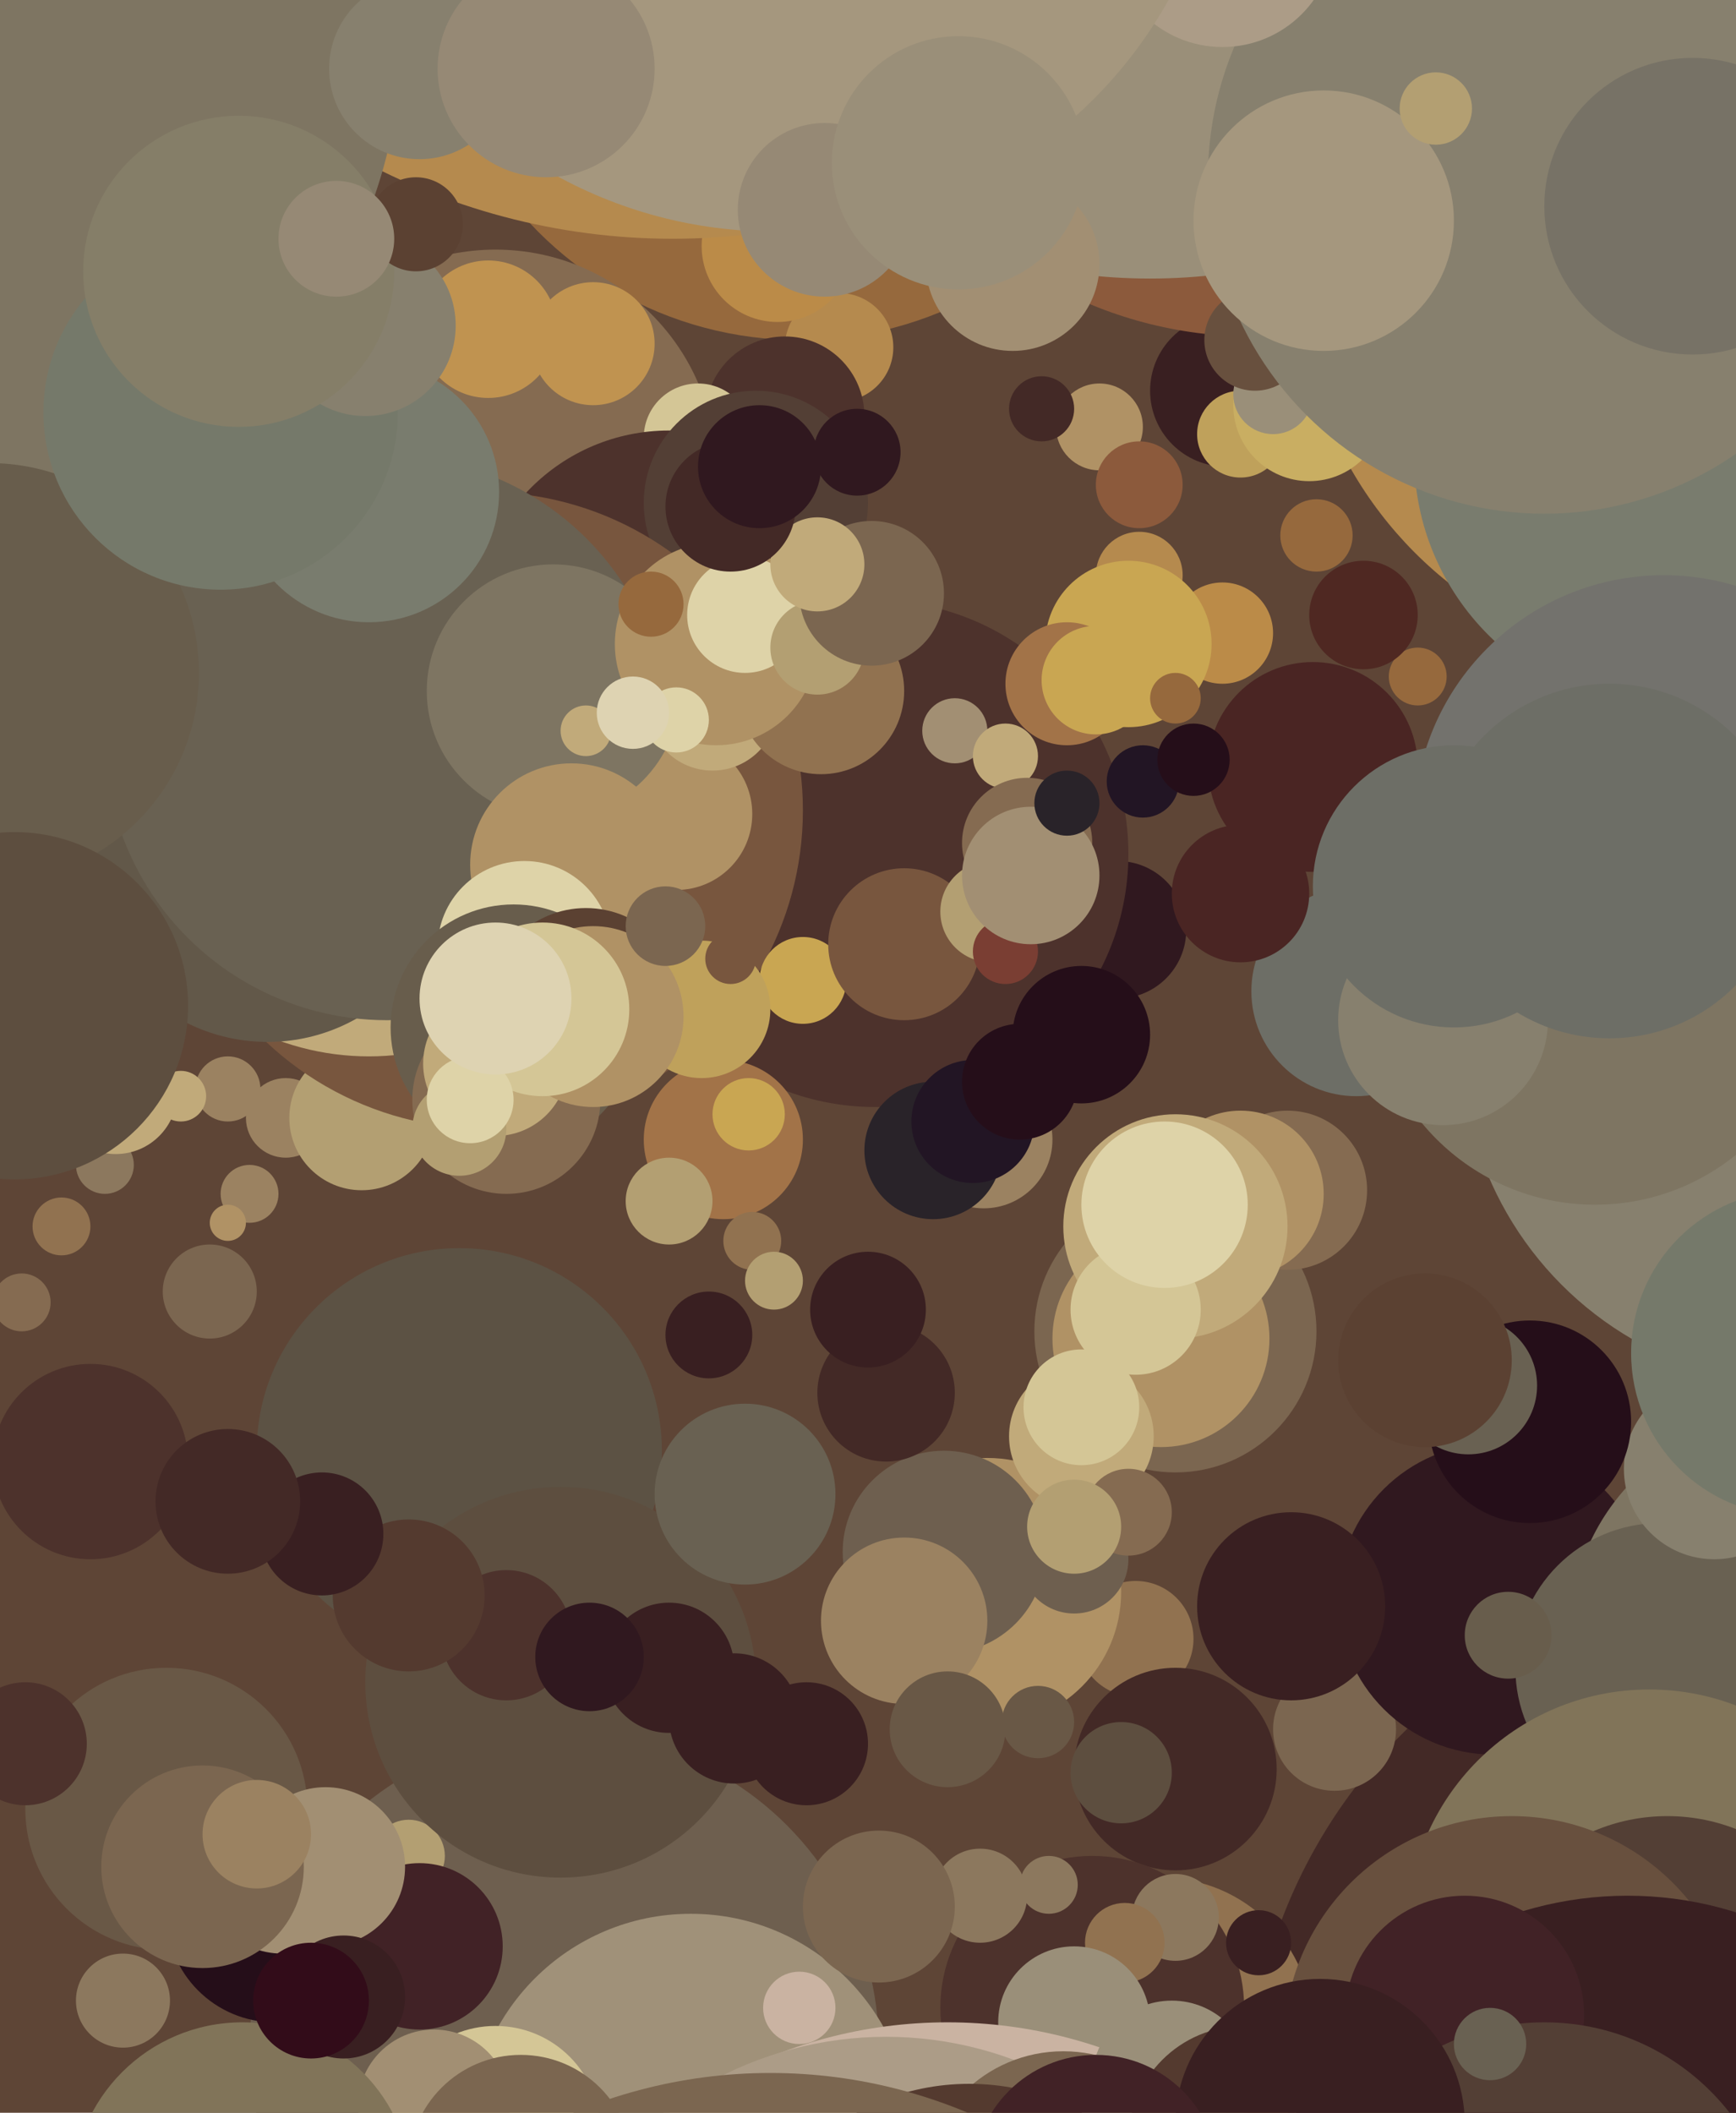 <svg xmlns="http://www.w3.org/2000/svg" width="480px" height="584px">
  <rect width="480" height="584" fill="rgb(94,69,54)"/>
  <circle cx="79" cy="309" r="11" fill="rgb(155,130,97)"/>
  <circle cx="156" cy="566" r="87" fill="rgb(110,95,79)"/>
  <circle cx="221" cy="-8" r="102" fill="rgb(150,105,61)"/>
  <circle cx="490" cy="582" r="145" fill="rgb(67,41,38)"/>
  <circle cx="363" cy="212" r="29" fill="rgb(74,37,35)"/>
  <circle cx="314" cy="453" r="16" fill="rgb(145,114,80)"/>
  <circle cx="232" cy="96" r="15" fill="rgb(181,138,78)"/>
  <circle cx="369" cy="478" r="17" fill="rgb(123,102,80)"/>
  <circle cx="191" cy="590" r="61" fill="rgb(160,145,121)"/>
  <circle cx="273" cy="440" r="37" fill="rgb(176,146,101)"/>
  <circle cx="127" cy="401" r="56" fill="rgb(92,82,68)"/>
  <circle cx="325" cy="489" r="28" fill="rgb(67,41,38)"/>
  <circle cx="100" cy="309" r="20" fill="rgb(179,159,114)"/>
  <circle cx="392" cy="187" r="8" fill="rgb(150,105,61)"/>
  <circle cx="46" cy="500" r="39" fill="rgb(105,88,70)"/>
  <circle cx="339" cy="108" r="21" fill="rgb(57,31,33)"/>
  <circle cx="321" cy="561" r="42" fill="rgb(145,114,80)"/>
  <circle cx="137" cy="130" r="61" fill="rgb(133,107,81)"/>
  <circle cx="325" cy="368" r="39" fill="rgb(123,102,80)"/>
  <circle cx="215" cy="68" r="21" fill="rgb(187,139,72)"/>
  <circle cx="302" cy="555" r="42" fill="rgb(77,50,44)"/>
  <circle cx="309" cy="257" r="19" fill="rgb(48,24,31)"/>
  <circle cx="242" cy="236" r="70" fill="rgb(77,50,44)"/>
  <circle cx="325" cy="530" r="12" fill="rgb(140,120,94)"/>
  <circle cx="63" cy="301" r="9" fill="rgb(155,130,97)"/>
  <circle cx="113" cy="513" r="10" fill="rgb(179,159,114)"/>
  <circle cx="217" cy="115" r="22" fill="rgb(77,50,44)"/>
  <circle cx="193" cy="121" r="15" fill="rgb(212,198,150)"/>
  <circle cx="185" cy="173" r="54" fill="rgb(77,50,44)"/>
  <circle cx="375" cy="274" r="29" fill="rgb(109,110,102)"/>
  <circle cx="338" cy="175" r="14" fill="rgb(187,139,72)"/>
  <circle cx="311" cy="537" r="11" fill="rgb(145,114,80)"/>
  <circle cx="209" cy="139" r="31" fill="rgb(83,63,53)"/>
  <circle cx="272" cy="315" r="19" fill="rgb(155,130,97)"/>
  <circle cx="25" cy="404" r="27" fill="rgb(77,50,44)"/>
  <circle cx="297" cy="559" r="21" fill="rgb(154,143,121)"/>
  <circle cx="135" cy="91" r="19" fill="rgb(192,147,80)"/>
  <circle cx="377" cy="170" r="15" fill="rgb(79,40,34)"/>
  <circle cx="262" cy="690" r="131" fill="rgb(202,179,162)"/>
  <circle cx="469" cy="75" r="110" fill="rgb(181,138,78)"/>
  <circle cx="134" cy="224" r="88" fill="rgb(120,86,62)"/>
  <circle cx="137" cy="589" r="29" fill="rgb(212,198,150)"/>
  <circle cx="461" cy="126" r="70" fill="rgb(121,124,110)"/>
  <circle cx="356" cy="329" r="22" fill="rgb(133,107,81)"/>
  <circle cx="120" cy="582" r="21" fill="rgb(162,143,115)"/>
  <circle cx="102" cy="219" r="73" fill="rgb(193,170,122)"/>
  <circle cx="74" cy="238" r="50" fill="rgb(98,88,73)"/>
  <circle cx="287" cy="476" r="10" fill="rgb(105,88,70)"/>
  <circle cx="245" cy="664" r="101" fill="rgb(172,156,135)"/>
  <circle cx="222" cy="271" r="12" fill="rgb(201,166,82)"/>
  <circle cx="107" cy="204" r="78" fill="rgb(105,97,82)"/>
  <circle cx="258" cy="318" r="19" fill="rgb(41,35,41)"/>
  <circle cx="187" cy="225" r="21" fill="rgb(176,146,101)"/>
  <circle cx="153" cy="191" r="35" fill="rgb(126,117,98)"/>
  <circle cx="348" cy="537" r="9" fill="rgb(57,31,33)"/>
  <circle cx="316" cy="216" r="10" fill="rgb(34,21,36)"/>
  <circle cx="346" cy="-23" r="116" fill="rgb(140,90,60)"/>
  <circle cx="221" cy="555" r="10" fill="rgb(202,179,162)"/>
  <circle cx="499" cy="288" r="95" fill="rgb(135,128,110)"/>
  <circle cx="200" cy="315" r="22" fill="rgb(162,115,72)"/>
  <circle cx="261" cy="429" r="28" fill="rgb(110,95,79)"/>
  <circle cx="76" cy="529" r="30" fill="rgb(37,14,25)"/>
  <circle cx="155" cy="465" r="54" fill="rgb(93,78,63)"/>
  <circle cx="158" cy="239" r="28" fill="rgb(176,146,101)"/>
  <circle cx="58" cy="357" r="13" fill="rgb(123,102,80)"/>
  <circle cx="271" cy="524" r="13" fill="rgb(140,120,94)"/>
  <circle cx="413" cy="442" r="43" fill="rgb(48,24,31)"/>
  <circle cx="145" cy="262" r="24" fill="rgb(222,211,168)"/>
  <circle cx="250" cy="448" r="23" fill="rgb(155,130,97)"/>
  <circle cx="460" cy="228" r="69" fill="rgb(115,114,109)"/>
  <circle cx="357" cy="444" r="26" fill="rgb(57,31,33)"/>
  <circle cx="290" cy="521" r="8" fill="rgb(140,120,94)"/>
  <circle cx="324" cy="575" r="22" fill="rgb(154,143,121)"/>
  <circle cx="140" cy="452" r="18" fill="rgb(77,50,44)"/>
  <circle cx="185" cy="461" r="18" fill="rgb(57,31,33)"/>
  <circle cx="245" cy="385" r="19" fill="rgb(67,41,38)"/>
  <circle cx="441" cy="271" r="62" fill="rgb(126,117,98)"/>
  <circle cx="250" cy="261" r="21" fill="rgb(120,86,62)"/>
  <circle cx="164" cy="95" r="17" fill="rgb(192,147,80)"/>
  <circle cx="495" cy="452" r="61" fill="rgb(126,117,98)"/>
  <circle cx="294" cy="606" r="39" fill="rgb(123,102,80)"/>
  <circle cx="197" cy="195" r="18" fill="rgb(193,170,122)"/>
  <circle cx="227" cy="191" r="23" fill="rgb(145,114,80)"/>
  <circle cx="186" cy="-116" r="182" fill="rgb(181,138,78)"/>
  <circle cx="315" cy="159" r="12" fill="rgb(181,138,78)"/>
  <circle cx="399" cy="282" r="29" fill="rgb(135,128,110)"/>
  <circle cx="142" cy="284" r="34" fill="rgb(104,93,76)"/>
  <circle cx="6" cy="360" r="8" fill="rgb(133,107,81)"/>
  <circle cx="321" cy="370" r="30" fill="rgb(176,146,101)"/>
  <circle cx="343" cy="120" r="12" fill="rgb(191,161,91)"/>
  <circle cx="269" cy="310" r="17" fill="rgb(34,21,36)"/>
  <circle cx="162" cy="278" r="27" fill="rgb(91,65,50)"/>
  <circle cx="67" cy="606" r="47" fill="rgb(129,116,89)"/>
  <circle cx="140" cy="304" r="26" fill="rgb(133,107,81)"/>
  <circle cx="208" cy="343" r="8" fill="rgb(145,114,80)"/>
  <circle cx="-24" cy="10" r="135" fill="rgb(126,117,98)"/>
  <circle cx="198" cy="178" r="28" fill="rgb(176,146,101)"/>
  <circle cx="297" cy="431" r="15" fill="rgb(110,95,79)"/>
  <circle cx="318" cy="-80" r="157" fill="rgb(154,143,121)"/>
  <circle cx="113" cy="441" r="21" fill="rgb(84,58,47)"/>
  <circle cx="116" cy="538" r="23" fill="rgb(65,34,38)"/>
  <circle cx="299" cy="397" r="20" fill="rgb(193,170,122)"/>
  <circle cx="362" cy="112" r="21" fill="rgb(201,174,98)"/>
  <circle cx="352" cy="109" r="11" fill="rgb(154,143,121)"/>
  <circle cx="402" cy="245" r="39" fill="rgb(109,110,102)"/>
  <circle cx="343" cy="330" r="23" fill="rgb(176,146,101)"/>
  <circle cx="240" cy="362" r="16" fill="rgb(57,31,33)"/>
  <circle cx="29" cy="322" r="8" fill="rgb(140,120,94)"/>
  <circle cx="325" cy="339" r="31" fill="rgb(193,170,122)"/>
  <circle cx="89" cy="424" r="17" fill="rgb(57,31,33)"/>
  <circle cx="304" cy="118" r="12" fill="rgb(176,146,101)"/>
  <circle cx="264" cy="202" r="9" fill="rgb(162,143,115)"/>
  <circle cx="459" cy="461" r="40" fill="rgb(105,97,82)"/>
  <circle cx="315" cy="134" r="12" fill="rgb(140,90,60)"/>
  <circle cx="137" cy="294" r="20" fill="rgb(193,170,122)"/>
  <circle cx="-3" cy="186" r="58" fill="rgb(104,93,76)"/>
  <circle cx="206" cy="170" r="16" fill="rgb(222,211,168)"/>
  <circle cx="90" cy="516" r="22" fill="rgb(162,143,115)"/>
  <circle cx="347" cy="94" r="14" fill="rgb(104,80,62)"/>
  <circle cx="223" cy="482" r="17" fill="rgb(57,31,33)"/>
  <circle cx="427" cy="49" r="93" fill="rgb(135,128,110)"/>
  <circle cx="185" cy="332" r="12" fill="rgb(179,159,114)"/>
  <circle cx="474" cy="406" r="25" fill="rgb(135,128,110)"/>
  <circle cx="280" cy="73" r="24" fill="rgb(162,143,115)"/>
  <circle cx="78" cy="518" r="22" fill="rgb(162,143,115)"/>
  <circle cx="243" cy="527" r="21" fill="rgb(123,102,80)"/>
  <circle cx="366" cy="61" r="36" fill="rgb(165,151,126)"/>
  <circle cx="456" cy="534" r="67" fill="rgb(129,116,89)"/>
  <circle cx="32" cy="302" r="17" fill="rgb(193,170,122)"/>
  <circle cx="102" cy="136" r="36" fill="rgb(121,124,110)"/>
  <circle cx="262" cy="478" r="16" fill="rgb(105,88,70)"/>
  <circle cx="226" cy="179" r="13" fill="rgb(179,159,114)"/>
  <circle cx="312" cy="418" r="12" fill="rgb(133,107,81)"/>
  <circle cx="61" cy="114" r="49" fill="rgb(117,121,106)"/>
  <circle cx="344" cy="592" r="32" fill="rgb(84,58,47)"/>
  <circle cx="95" cy="552" r="17" fill="rgb(57,31,33)"/>
  <circle cx="312" cy="178" r="23" fill="rgb(201,166,82)"/>
  <circle cx="50" cy="303" r="7" fill="rgb(193,170,122)"/>
  <circle cx="338" cy="-18" r="31" fill="rgb(172,156,135)"/>
  <circle cx="461" cy="554" r="52" fill="rgb(83,63,53)"/>
  <circle cx="295" cy="189" r="17" fill="rgb(162,115,72)"/>
  <circle cx="314" cy="362" r="18" fill="rgb(212,198,150)"/>
  <circle cx="101" cy="90" r="25" fill="rgb(135,128,110)"/>
  <circle cx="187" cy="199" r="9" fill="rgb(222,211,168)"/>
  <circle cx="7" cy="482" r="17" fill="rgb(77,50,44)"/>
  <circle cx="288" cy="113" r="9" fill="rgb(67,41,38)"/>
  <circle cx="180" cy="167" r="9" fill="rgb(150,105,61)"/>
  <circle cx="214" cy="354" r="8" fill="rgb(179,159,114)"/>
  <circle cx="241" cy="164" r="20" fill="rgb(123,102,80)"/>
  <circle cx="274" cy="252" r="14" fill="rgb(179,159,114)"/>
  <circle cx="325" cy="193" r="7" fill="rgb(150,105,61)"/>
  <circle cx="418" cy="565" r="63" fill="rgb(104,80,62)"/>
  <circle cx="423" cy="393" r="28" fill="rgb(37,14,25)"/>
  <circle cx="445" cy="238" r="49" fill="rgb(109,110,102)"/>
  <circle cx="163" cy="458" r="15" fill="rgb(48,24,31)"/>
  <circle cx="226" cy="156" r="13" fill="rgb(193,170,122)"/>
  <circle cx="450" cy="624" r="100" fill="rgb(57,31,33)"/>
  <circle cx="207" cy="308" r="10" fill="rgb(201,166,82)"/>
  <circle cx="303" cy="188" r="15" fill="rgb(201,166,82)"/>
  <circle cx="162" cy="202" r="7" fill="rgb(193,170,122)"/>
  <circle cx="194" cy="279" r="19" fill="rgb(191,161,91)"/>
  <circle cx="214" cy="-61" r="125" fill="rgb(165,151,126)"/>
  <circle cx="164" cy="281" r="25" fill="rgb(176,146,101)"/>
  <circle cx="343" cy="247" r="19" fill="rgb(74,37,35)"/>
  <circle cx="268" cy="641" r="65" fill="rgb(84,58,47)"/>
  <circle cx="278" cy="209" r="9" fill="rgb(193,170,122)"/>
  <circle cx="405" cy="557" r="33" fill="rgb(65,34,38)"/>
  <circle cx="184" cy="256" r="11" fill="rgb(123,102,80)"/>
  <circle cx="4" cy="278" r="48" fill="rgb(93,78,63)"/>
  <circle cx="150" cy="279" r="24" fill="rgb(212,198,150)"/>
  <circle cx="427" cy="624" r="65" fill="rgb(83,63,53)"/>
  <circle cx="66" cy="75" r="43" fill="rgb(133,126,104)"/>
  <circle cx="322" cy="333" r="23" fill="rgb(222,211,168)"/>
  <circle cx="213" cy="714" r="141" fill="rgb(123,102,80)"/>
  <circle cx="310" cy="490" r="14" fill="rgb(93,78,63)"/>
  <circle cx="202" cy="140" r="18" fill="rgb(67,41,38)"/>
  <circle cx="69" cy="330" r="8" fill="rgb(155,130,97)"/>
  <circle cx="468" cy="57" r="41" fill="rgb(119,114,102)"/>
  <circle cx="278" cy="263" r="9" fill="rgb(122,62,51)"/>
  <circle cx="284" cy="233" r="18" fill="rgb(133,107,81)"/>
  <circle cx="364" cy="148" r="10" fill="rgb(150,105,61)"/>
  <circle cx="299" cy="286" r="19" fill="rgb(37,14,25)"/>
  <circle cx="34" cy="553" r="13" fill="rgb(140,120,94)"/>
  <circle cx="397" cy="30" r="10" fill="rgb(179,159,114)"/>
  <circle cx="228" cy="58" r="24" fill="rgb(150,137,117)"/>
  <circle cx="56" cy="516" r="28" fill="rgb(123,102,80)"/>
  <circle cx="496" cy="374" r="45" fill="rgb(117,121,106)"/>
  <circle cx="285" cy="242" r="19" fill="rgb(162,143,115)"/>
  <circle cx="202" cy="265" r="7" fill="rgb(120,86,62)"/>
  <circle cx="365" cy="587" r="40" fill="rgb(57,31,33)"/>
  <circle cx="417" cy="452" r="12" fill="rgb(104,93,76)"/>
  <circle cx="297" cy="422" r="13" fill="rgb(179,159,114)"/>
  <circle cx="144" cy="599" r="31" fill="rgb(123,102,80)"/>
  <circle cx="116" cy="19" r="25" fill="rgb(135,128,110)"/>
  <circle cx="406" cy="383" r="19" fill="rgb(105,97,82)"/>
  <circle cx="412" cy="565" r="10" fill="rgb(105,97,82)"/>
  <circle cx="175" cy="197" r="10" fill="rgb(222,211,178)"/>
  <circle cx="330" cy="210" r="10" fill="rgb(37,14,25)"/>
  <circle cx="115" cy="62" r="13" fill="rgb(91,65,50)"/>
  <circle cx="282" cy="299" r="16" fill="rgb(37,14,25)"/>
  <circle cx="127" cy="312" r="13" fill="rgb(179,159,114)"/>
  <circle cx="265" cy="45" r="35" fill="rgb(154,143,121)"/>
  <circle cx="206" cy="413" r="25" fill="rgb(105,97,82)"/>
  <circle cx="130" cy="304" r="12" fill="rgb(222,211,168)"/>
  <circle cx="210" cy="129" r="17" fill="rgb(48,24,31)"/>
  <circle cx="299" cy="389" r="16" fill="rgb(212,198,150)"/>
  <circle cx="303" cy="602" r="34" fill="rgb(65,34,38)"/>
  <circle cx="237" cy="125" r="12" fill="rgb(48,24,31)"/>
  <circle cx="93" cy="66" r="16" fill="rgb(150,137,117)"/>
  <circle cx="151" cy="19" r="30" fill="rgb(150,137,117)"/>
  <circle cx="17" cy="339" r="8" fill="rgb(145,114,80)"/>
  <circle cx="63" cy="415" r="20" fill="rgb(67,41,38)"/>
  <circle cx="295" cy="222" r="9" fill="rgb(41,35,41)"/>
  <circle cx="71" cy="507" r="15" fill="rgb(155,130,97)"/>
  <circle cx="203" cy="475" r="18" fill="rgb(57,31,33)"/>
  <circle cx="137" cy="276" r="21" fill="rgb(222,211,178)"/>
  <circle cx="63" cy="338" r="5" fill="rgb(176,146,101)"/>
  <circle cx="394" cy="376" r="24" fill="rgb(91,65,50)"/>
  <circle cx="196" cy="369" r="12" fill="rgb(57,31,33)"/>
  <circle cx="86" cy="553" r="16" fill="rgb(50,12,25)"/>
</svg>